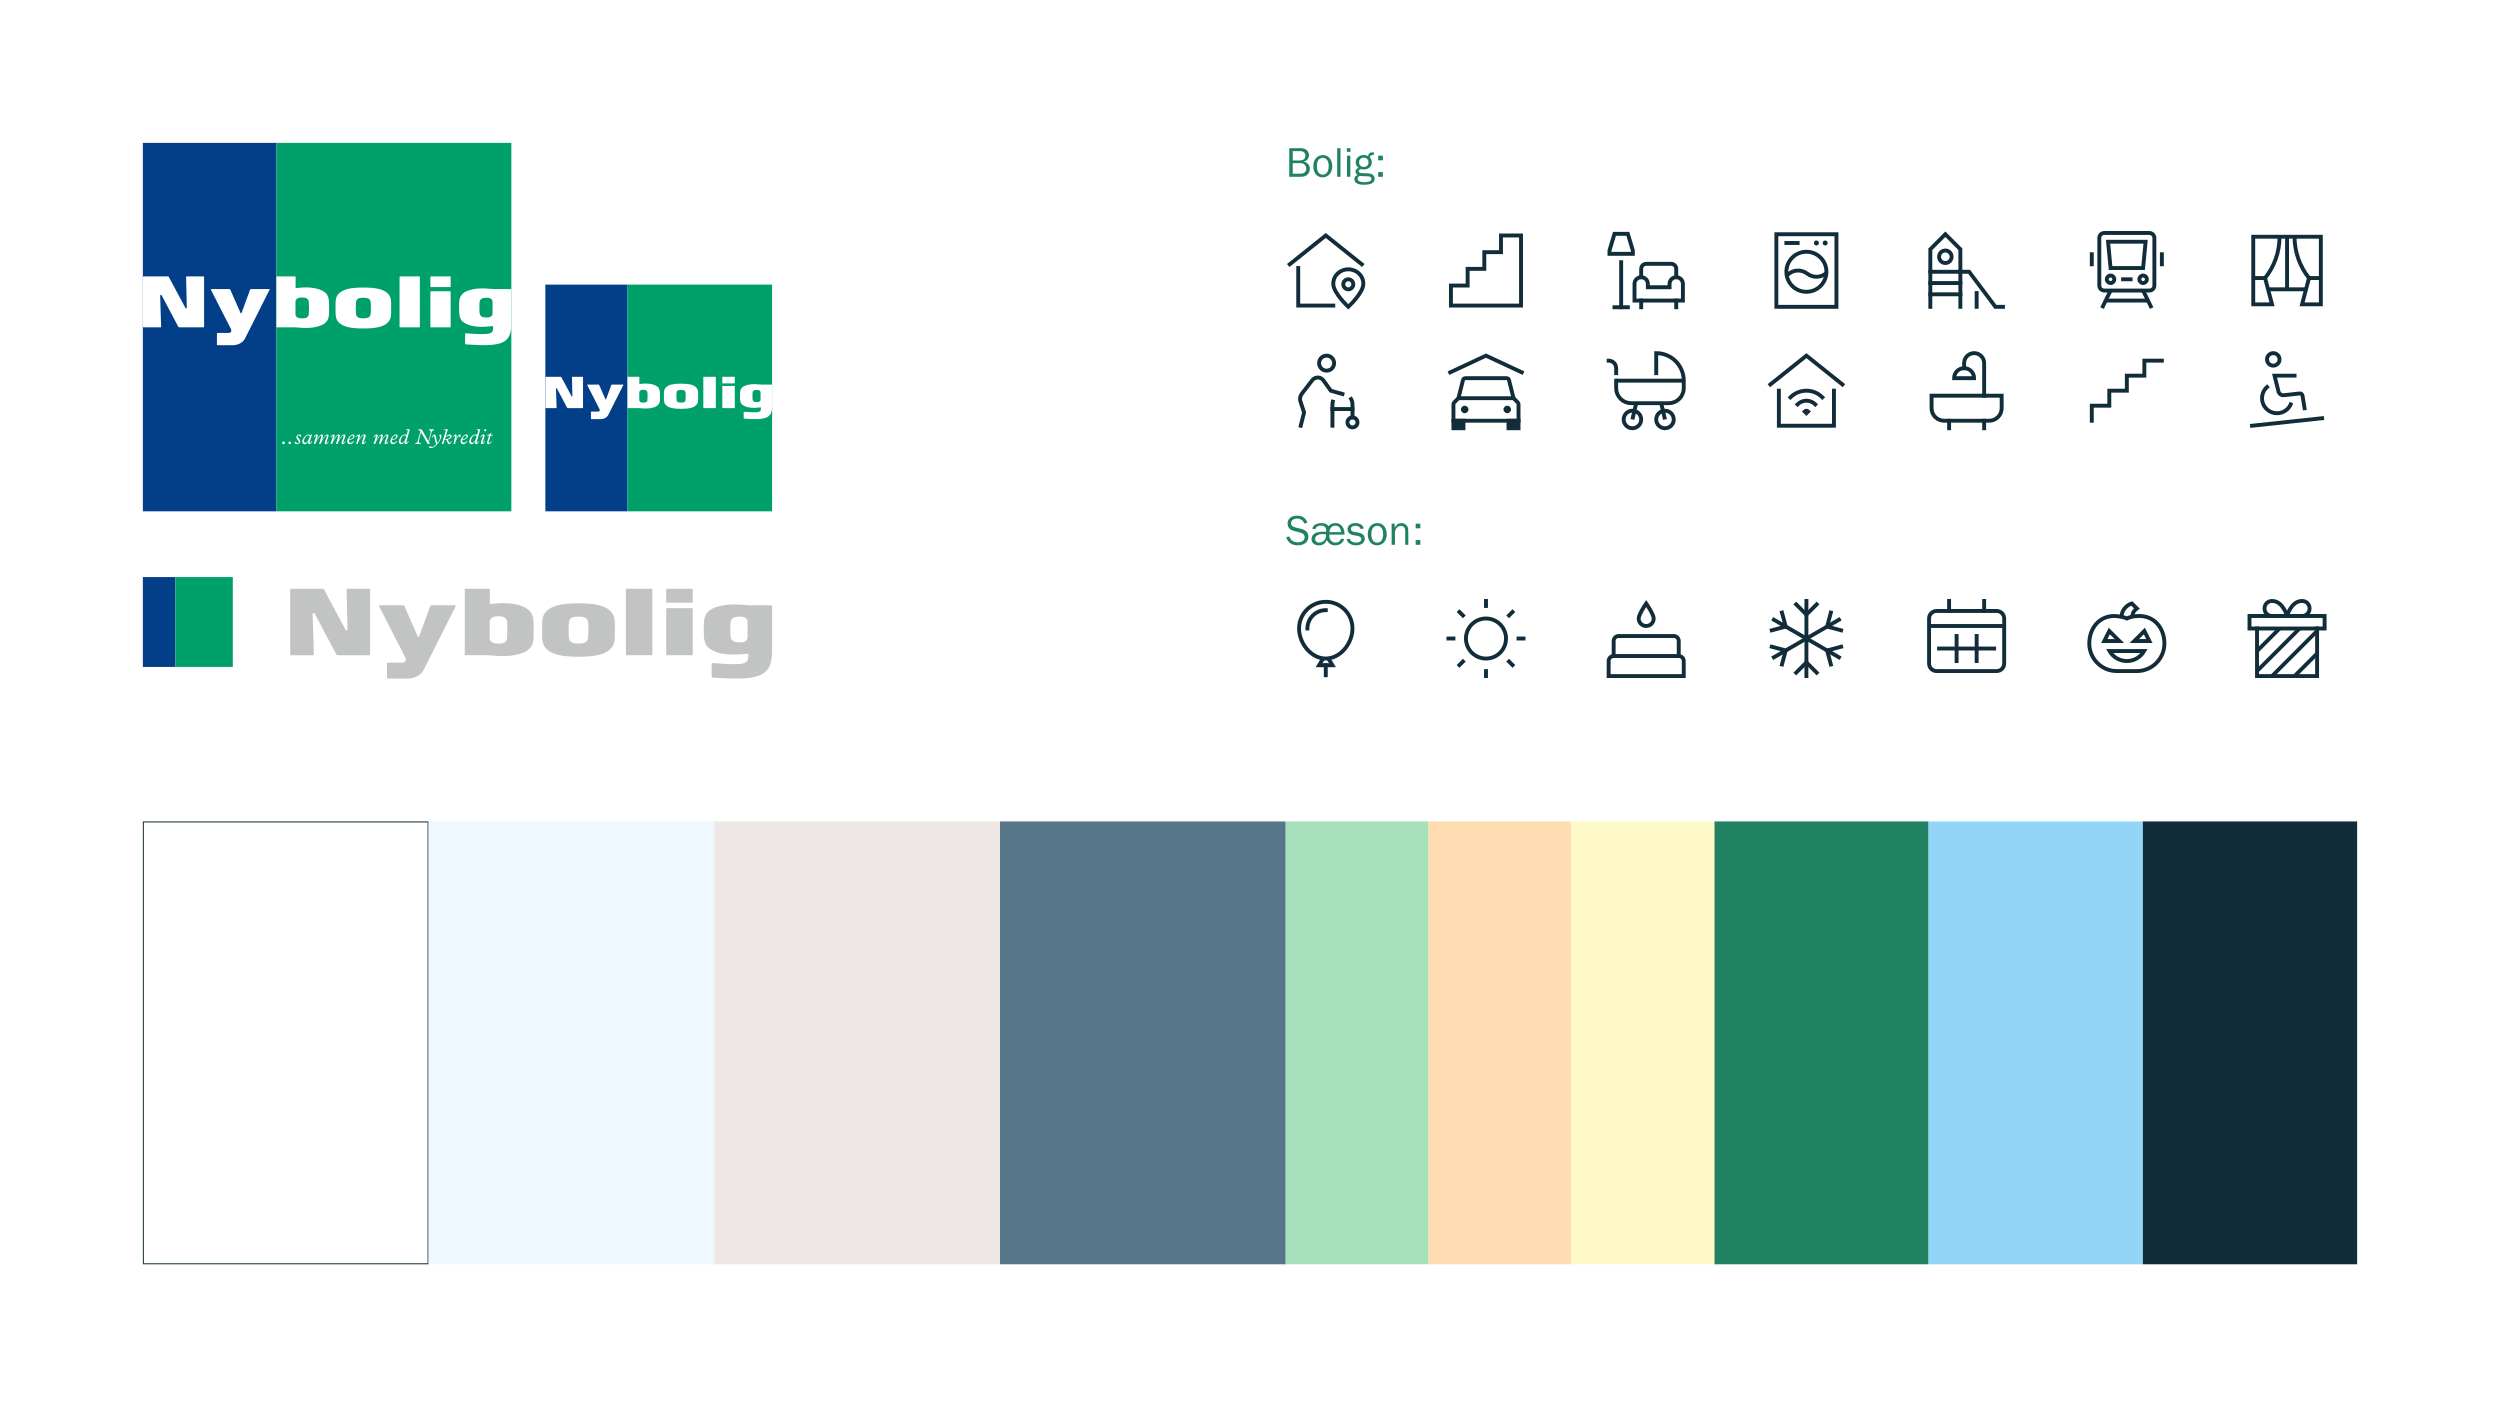 <svg width="1400" height="788" viewBox="0 0 1400 788" fill="none" xmlns="http://www.w3.org/2000/svg">
<rect width="1400" height="788" fill="white"/>
<rect x="80.281" y="460.281" width="159.437" height="247.437" fill="white" stroke="#122D3A" stroke-width="0.563"/>
<rect x="240" y="460" width="160" height="248" fill="#EEF8FE"/>
<rect x="400" y="460" width="160" height="248" fill="#EDE8E6"/>
<rect x="560" y="460" width="160" height="248" fill="#587689"/>
<rect x="960" y="460" width="120" height="248" fill="#218261"/>
<rect x="720" y="460" width="80" height="248" fill="#A6E1BB"/>
<rect x="800" y="460" width="80" height="248" fill="#FFDCB2"/>
<rect x="880" y="460" width="80" height="248" fill="#FFF9C7"/>
<rect x="1080" y="460" width="120" height="248" fill="#93D5F6"/>
<rect x="1200" y="460" width="120" height="248" fill="#122D3A"/>
<g clip-path="url(#clip0_744_6320)">
<path d="M319.461 346.473C320.326 345.604 321.607 345.308 323.963 345.308C326.319 345.308 327.605 345.604 328.47 346.473C329.335 347.343 329.482 348.542 329.482 352.832C329.482 357.122 329.335 358.321 328.47 359.191C327.605 360.06 326.319 360.361 323.963 360.361C321.607 360.361 320.326 360.06 319.461 359.191C318.596 358.321 318.443 357.122 318.443 352.832C318.443 348.542 318.596 347.343 319.461 346.473ZM323.957 367.788C333.591 367.788 338.576 366.419 341.586 363.691C344.597 360.964 344.324 357.713 344.324 352.815C344.324 347.916 344.602 344.666 341.586 341.938C338.57 339.211 333.591 337.841 323.957 337.841C314.323 337.841 309.338 339.211 306.322 341.938C303.306 344.666 303.584 347.922 303.584 352.815C303.584 357.707 303.311 360.964 306.322 363.691C309.332 366.419 314.323 367.788 323.957 367.788Z" fill="#C2C4C4"/>
<path d="M365.35 366.476C365.35 366.697 365.168 366.93 364.946 366.93H350.947C350.887 366.931 350.828 366.92 350.772 366.897C350.717 366.875 350.666 366.841 350.624 366.799C350.581 366.757 350.548 366.706 350.525 366.651C350.503 366.595 350.491 366.536 350.492 366.476V330.102C350.492 330.049 350.503 329.997 350.523 329.948C350.543 329.9 350.573 329.856 350.611 329.819C350.648 329.782 350.693 329.752 350.742 329.733C350.791 329.713 350.843 329.703 350.896 329.704H364.946C364.999 329.703 365.052 329.713 365.101 329.733C365.15 329.752 365.194 329.782 365.232 329.819C365.269 329.856 365.299 329.9 365.32 329.948C365.34 329.997 365.35 330.049 365.35 330.102V366.476Z" fill="#C2C4C4"/>
<path d="M387.937 366.476C387.937 366.697 387.755 366.93 387.533 366.93H373.534C373.474 366.931 373.414 366.92 373.359 366.897C373.303 366.875 373.253 366.841 373.21 366.799C373.168 366.756 373.134 366.706 373.112 366.651C373.089 366.595 373.078 366.536 373.079 366.476V340.961C373.079 340.854 373.121 340.751 373.197 340.676C373.273 340.6 373.376 340.558 373.483 340.558H387.533C387.64 340.558 387.743 340.6 387.819 340.676C387.894 340.751 387.937 340.854 387.937 340.961V366.476Z" fill="#C2C4C4"/>
<path d="M387.937 337.103C387.937 337.21 387.894 337.312 387.818 337.388C387.743 337.464 387.64 337.506 387.533 337.506H373.483C373.375 337.506 373.273 337.464 373.197 337.388C373.121 337.312 373.079 337.21 373.079 337.103V330.113C373.079 330.006 373.121 329.902 373.197 329.826C373.272 329.749 373.375 329.706 373.483 329.704H387.533C387.64 329.706 387.743 329.749 387.819 329.826C387.894 329.902 387.937 330.006 387.937 330.113V337.103Z" fill="#C2C4C4"/>
<path d="M418.638 348.621C418.638 348.451 418.717 347.138 417.858 346.36C416.999 345.581 416.066 345.308 414.119 345.308C412.173 345.308 410.864 345.604 409.999 346.473C409.134 347.343 408.987 348.235 408.987 352.525C408.987 356.816 409.134 357.708 409.999 358.577C410.864 359.447 412.173 359.742 414.119 359.742C416.066 359.742 416.993 359.475 417.858 358.691C418.723 357.907 418.638 356.6 418.638 356.429V348.621ZM432.381 364.504C432.329 379.137 425.216 381.302 398.977 379.426C398.647 379.404 398.533 379.012 398.533 379.012V371.67C398.533 371.67 398.647 371.295 398.977 371.312C416.288 372.551 419.042 372.261 419.042 367.482V366.01C412.429 366.754 402.841 367.527 396.934 362.924C394.498 361.009 394.14 357.282 394.14 355.111V349.587C394.14 346.956 394.771 345.132 395.283 344.149C397.452 340.842 400.348 340.069 403.842 339.217C410.369 337.7 417.301 338.95 419.594 338.955H431.988C431.988 338.955 432.381 339.069 432.381 339.399V364.504Z" fill="#C2C4C4"/>
<path d="M274.232 357.316C274.232 359.447 276.315 360.384 278.341 360.384H279.86C281.886 360.384 283.963 359.447 283.963 357.316C283.963 357.316 284.128 353.116 284.128 352.684C284.128 352.252 283.963 348.32 283.963 348.32C283.963 346.189 281.886 345.127 279.86 345.127H278.341C276.338 345.127 274.232 346.189 274.232 348.32V357.316ZM260.262 366.93V329.704H273.914C273.966 329.703 274.019 329.713 274.068 329.733C274.117 329.752 274.161 329.782 274.199 329.819C274.236 329.856 274.266 329.9 274.287 329.948C274.307 329.997 274.318 330.049 274.318 330.102V338.251C280.577 337.546 290.086 336.921 296.044 341.569C298.48 343.484 298.839 347.212 298.839 349.383V356.298C298.839 358.929 298.213 360.754 297.695 361.737C295.527 365.05 292.63 365.822 289.136 366.675C282.609 368.186 275.678 366.936 273.384 366.93H260.262Z" fill="#C2C4C4"/>
<path d="M162.502 366.572V330.159C162.502 329.738 162.912 329.704 162.889 329.704H180.974C181.367 329.698 181.424 330.113 181.435 330.108L193.636 352.878C193.705 352.978 193.806 353.053 193.922 353.091C194.038 353.129 194.163 353.128 194.279 353.088C194.507 352.997 194.609 352.622 194.609 352.622L194.102 330.181C194.097 329.897 194.154 329.755 194.427 329.704H206.741C207.231 329.704 207.271 330.102 207.259 330.085V366.447C207.259 366.447 207.202 366.936 206.707 366.93L189.339 366.948C188.947 366.948 188.617 366.936 188.247 366.322L176.154 343.479C175.716 342.893 175.079 343.325 175.079 343.979L175.779 366.436C175.824 366.766 175.557 366.953 175.295 366.936L162.924 366.948C162.696 366.953 162.491 366.771 162.502 366.572Z" fill="#C2C4C4"/>
<path d="M234.711 356.424L240.982 339.353C241.13 339.132 241.443 338.978 241.693 338.95H254.975C254.975 338.933 255.419 338.961 255.259 339.37L237.192 375.244C235.28 378.762 231.399 379.938 228.61 380.001H217.144C217.144 380.001 216.683 380.012 216.688 379.563V371.545C216.74 371.238 216.927 371.068 217.223 371.068L224.957 371.056C227.182 371.056 227.677 369.619 226.818 367.959L212.352 339.609C212.102 339.098 212.295 338.967 212.716 338.967H226.021C226.288 339.029 226.397 339.291 226.476 339.439L233.976 356.452C234.346 357.236 234.711 356.429 234.711 356.429" fill="#C2C4C4"/>
<path d="M98.239 323.175H80V373.473H98.239V323.175Z" fill="#023F88"/>
<path d="M130.368 323.175H98.238V373.473H130.368V323.175Z" fill="#00A06A"/>
</g>
<g clip-path="url(#clip1_744_6320)">
<path d="M351.422 159.365H305.397V286.349H351.422V159.365Z" fill="#023F88"/>
<path d="M432.381 159.365H351.422V286.349H432.381V159.365Z" fill="#00A06A"/>
<path d="M379.263 218.915C379.676 218.502 380.279 218.362 381.384 218.362C382.489 218.362 383.098 218.502 383.505 218.915C383.911 219.327 383.981 219.886 383.981 221.905C383.981 223.924 383.911 224.489 383.505 224.902C383.098 225.315 382.495 225.454 381.384 225.454C380.273 225.454 379.676 225.308 379.263 224.902C378.851 224.496 378.787 223.93 378.787 221.905C378.787 219.88 378.857 219.321 379.263 218.915ZM381.384 228.953C385.911 228.953 388.26 228.305 389.676 227.023C391.092 225.74 390.959 224.203 390.959 221.899C390.959 219.594 391.092 218.064 389.676 216.775C388.26 215.486 385.911 214.845 381.384 214.845C376.857 214.845 374.502 215.492 373.086 216.775C371.67 218.057 371.803 219.594 371.803 221.899C371.803 224.203 371.67 225.734 373.086 227.023C374.502 228.311 376.851 228.953 381.384 228.953Z" fill="white"/>
<path d="M400.851 228.33C400.851 228.384 400.832 228.435 400.797 228.475C400.762 228.515 400.713 228.54 400.66 228.546H394.076C394.019 228.546 393.964 228.524 393.924 228.483C393.883 228.443 393.86 228.388 393.86 228.33V211.2C393.862 211.15 393.883 211.103 393.918 211.067C393.953 211.032 394.001 211.011 394.051 211.01H400.66C400.71 211.011 400.758 211.032 400.793 211.067C400.829 211.103 400.849 211.15 400.851 211.2V228.33Z" fill="white"/>
<path d="M411.473 228.33C411.475 228.384 411.457 228.436 411.421 228.476C411.386 228.516 411.336 228.541 411.283 228.546H404.699C404.642 228.546 404.587 228.523 404.546 228.483C404.506 228.442 404.483 228.387 404.483 228.33V216.318C404.483 216.267 404.503 216.219 404.539 216.183C404.574 216.147 404.623 216.127 404.673 216.127H411.283C411.308 216.126 411.333 216.13 411.357 216.14C411.38 216.149 411.402 216.163 411.42 216.181C411.437 216.199 411.451 216.22 411.461 216.244C411.47 216.267 411.474 216.292 411.473 216.318V228.33Z" fill="white"/>
<path d="M411.473 214.495C411.474 214.521 411.47 214.546 411.461 214.569C411.451 214.593 411.437 214.614 411.42 214.632C411.402 214.65 411.38 214.664 411.357 214.673C411.333 214.683 411.308 214.687 411.283 214.686H404.673C404.623 214.686 404.574 214.666 404.539 214.63C404.503 214.594 404.483 214.546 404.483 214.495V211.207C404.483 211.155 404.503 211.106 404.538 211.07C404.574 211.033 404.622 211.011 404.673 211.01H411.283C411.308 211.01 411.334 211.015 411.357 211.025C411.381 211.035 411.402 211.049 411.42 211.068C411.438 211.086 411.452 211.108 411.461 211.132C411.47 211.156 411.474 211.181 411.473 211.207V214.495Z" fill="white"/>
<path d="M425.917 219.924C425.917 219.842 425.955 219.226 425.549 218.858C425.143 218.489 424.705 218.362 423.79 218.362C422.876 218.362 422.26 218.502 421.854 218.915C421.448 219.327 421.371 219.74 421.371 221.759C421.371 223.778 421.448 224.204 421.854 224.61C422.26 225.016 422.876 225.162 423.79 225.162C424.705 225.162 425.136 225.035 425.549 224.667C425.962 224.299 425.917 223.683 425.917 223.6V219.924ZM432.375 227.404C432.355 234.299 429.009 235.315 416.667 234.432C416.508 234.419 416.457 234.235 416.457 234.235V230.781C416.457 230.781 416.508 230.604 416.667 230.61C424.806 231.194 426.101 231.054 426.101 228.807V228.115C422.99 228.464 418.482 228.826 415.708 226.661C414.559 225.759 414.394 224 414.394 222.978V220.381C414.394 219.137 414.686 218.28 414.927 217.816C415.949 216.261 417.308 215.892 418.952 215.492C422.025 214.781 425.282 215.366 426.362 215.372H432.197C432.197 215.372 432.375 215.423 432.375 215.581V227.404Z" fill="white"/>
<path d="M357.994 224.019C357.994 225.022 358.972 225.461 359.93 225.461H360.641C361.594 225.461 362.572 225.022 362.572 224.019C362.572 224.019 362.648 222.038 362.648 221.835C362.648 221.632 362.572 219.784 362.572 219.784C362.572 218.775 361.594 218.28 360.641 218.28H359.93C358.984 218.28 357.994 218.775 357.994 219.784V224.019ZM351.422 228.546V211.01H357.848C357.897 211.011 357.944 211.032 357.978 211.068C358.013 211.103 358.032 211.151 358.032 211.2V215.035C360.978 214.705 365.448 214.413 368.254 216.603C369.397 217.505 369.568 219.257 369.568 220.28V223.537C369.568 224.781 369.27 225.638 369.029 226.102C368.006 227.657 366.648 228.026 365.003 228.426C361.937 229.137 358.673 228.546 357.594 228.546H351.422Z" fill="white"/>
<path d="M305.441 228.381V211.226C305.441 211.173 305.459 211.123 305.493 211.083C305.527 211.044 305.574 211.017 305.626 211.01H314.133C314.318 211.01 314.343 211.207 314.349 211.2L320.089 221.93C320.121 221.977 320.168 222.012 320.222 222.03C320.276 222.047 320.334 222.045 320.387 222.026C320.495 221.981 320.546 221.81 320.546 221.81L320.305 211.238C320.305 211.105 320.33 211.035 320.457 211.01H326.248C326.483 211.01 326.502 211.2 326.495 211.194V228.318C326.489 228.382 326.459 228.441 326.41 228.483C326.362 228.526 326.299 228.548 326.235 228.546H318.064C317.88 228.546 317.727 228.546 317.549 228.254L311.86 217.499C311.657 217.226 311.359 217.429 311.359 217.74L311.689 228.318C311.693 228.349 311.69 228.381 311.68 228.411C311.67 228.44 311.653 228.468 311.631 228.49C311.609 228.513 311.583 228.53 311.553 228.541C311.523 228.552 311.492 228.556 311.46 228.553H305.645C305.595 228.556 305.546 228.54 305.508 228.508C305.47 228.476 305.446 228.431 305.441 228.381Z" fill="white"/>
<path d="M339.41 223.6L342.356 215.556C342.396 215.503 342.447 215.46 342.505 215.428C342.562 215.396 342.626 215.377 342.692 215.371H348.933C348.959 215.369 348.984 215.373 349.007 215.383C349.03 215.394 349.05 215.41 349.064 215.431C349.079 215.452 349.087 215.476 349.089 215.502C349.09 215.527 349.085 215.552 349.073 215.575L340.571 232.464C339.67 234.121 337.848 234.673 336.533 234.705H331.143C331.143 234.705 330.927 234.705 330.927 234.495V230.718C330.932 230.655 330.961 230.596 331.009 230.555C331.056 230.513 331.118 230.492 331.181 230.495H334.819C335.867 230.495 336.095 229.822 335.695 229.035L328.889 215.676C328.775 215.435 328.864 215.378 329.06 215.378H335.321C335.441 215.41 335.492 215.53 335.537 215.6L339.06 223.613C339.238 223.981 339.41 223.606 339.41 223.606" fill="white"/>
</g>
<g clip-path="url(#clip2_744_6320)">
<path d="M154.791 80H80V286.349H154.791V80Z" fill="#023F88"/>
<path d="M286.349 80H154.792V286.349H286.349V80Z" fill="#00A06A"/>
<path d="M200.033 167.627C200.704 166.966 201.684 166.739 203.479 166.739C205.275 166.739 206.265 166.966 206.925 167.627C207.586 168.287 207.699 169.216 207.699 172.496C207.699 175.777 207.586 176.696 206.925 177.366C206.265 178.037 205.285 178.254 203.479 178.254C201.674 178.254 200.704 178.027 200.033 177.366C199.363 176.706 199.259 175.777 199.259 172.496C199.259 169.216 199.373 168.297 200.033 167.627ZM203.479 183.949C210.836 183.949 214.653 182.896 216.954 180.812C219.255 178.728 219.038 176.231 219.038 172.486C219.038 168.741 219.255 166.244 216.954 164.16C214.653 162.076 210.836 161.023 203.479 161.023C196.123 161.023 192.295 162.076 189.994 164.16C187.694 166.244 187.91 168.741 187.91 172.486C187.91 176.231 187.694 178.718 189.994 180.812C192.295 182.907 196.113 183.949 203.479 183.949Z" fill="white"/>
<path d="M235.113 182.938C235.114 183.024 235.082 183.107 235.025 183.172C234.968 183.237 234.889 183.278 234.803 183.288H224.104C224.011 183.288 223.922 183.251 223.856 183.186C223.79 183.12 223.753 183.031 223.753 182.938V155.101C223.753 155.019 223.786 154.94 223.844 154.882C223.902 154.824 223.981 154.792 224.063 154.792H234.803C234.886 154.792 234.964 154.824 235.022 154.882C235.08 154.94 235.113 155.019 235.113 155.101V182.938Z" fill="white"/>
<path d="M252.374 182.938C252.377 183.025 252.347 183.109 252.289 183.175C252.232 183.24 252.151 183.281 252.065 183.288H241.365C241.272 183.288 241.183 183.251 241.117 183.186C241.052 183.12 241.015 183.031 241.015 182.938V163.417C241.015 163.334 241.047 163.254 241.105 163.194C241.162 163.135 241.241 163.1 241.324 163.097H252.065C252.106 163.097 252.147 163.105 252.186 163.122C252.224 163.138 252.258 163.162 252.287 163.191C252.316 163.221 252.339 163.257 252.354 163.295C252.369 163.334 252.376 163.375 252.374 163.417V182.938Z" fill="white"/>
<path d="M252.374 160.456C252.376 160.497 252.369 160.538 252.354 160.576C252.339 160.614 252.316 160.649 252.287 160.678C252.258 160.707 252.223 160.73 252.185 160.745C252.147 160.76 252.106 160.767 252.065 160.765H241.324C241.242 160.765 241.163 160.733 241.105 160.675C241.047 160.617 241.015 160.538 241.015 160.456V155.111C241.015 155.028 241.047 154.948 241.105 154.889C241.162 154.829 241.241 154.794 241.324 154.792H252.065C252.106 154.791 252.147 154.8 252.186 154.816C252.224 154.832 252.258 154.856 252.287 154.886C252.316 154.916 252.339 154.951 252.354 154.99C252.369 155.028 252.376 155.07 252.374 155.111V160.456Z" fill="white"/>
<path d="M275.846 169.277C275.846 169.143 275.908 168.142 275.247 167.544C274.587 166.945 273.875 166.739 272.389 166.739C270.904 166.739 269.903 166.966 269.243 167.626C268.582 168.287 268.459 168.978 268.459 172.259C268.459 175.54 268.582 176.231 269.243 176.891C269.903 177.552 270.904 177.789 272.389 177.789C273.875 177.789 274.577 177.583 275.247 176.984C275.918 176.386 275.846 175.385 275.846 175.251V169.277ZM286.339 181.431C286.308 192.626 280.87 194.287 260.813 192.853C260.555 192.832 260.473 192.533 260.473 192.533V186.92C260.473 186.92 260.555 186.631 260.813 186.641C274.04 187.591 276.145 187.364 276.145 183.711V182.587C271.089 183.154 263.764 183.742 259.255 180.224C257.388 178.759 257.12 175.901 257.12 174.24V170.01C257.12 167.998 257.594 166.605 257.986 165.852C259.647 163.314 261.855 162.726 264.528 162.076C269.521 160.92 274.814 161.869 276.568 161.869H286.05C286.05 161.869 286.339 161.952 286.339 162.199V181.431Z" fill="white"/>
<path d="M165.47 175.932C165.47 177.562 167.059 178.274 168.617 178.274H169.772C171.32 178.274 172.909 177.562 172.909 175.932C172.909 175.932 173.033 172.713 173.033 172.383C173.033 172.053 172.909 169.05 172.909 169.05C172.909 167.41 171.32 166.605 169.772 166.605H168.617C167.08 166.605 165.47 167.41 165.47 169.05V175.932ZM154.792 183.288V154.792H165.233C165.273 154.791 165.313 154.8 165.35 154.815C165.387 154.831 165.42 154.854 165.448 154.883C165.476 154.912 165.498 154.946 165.512 154.983C165.527 155.021 165.533 155.061 165.532 155.101V161.333C170.319 160.796 177.583 160.322 182.143 163.881C184 165.346 184.279 168.194 184.279 169.855V175.148C184.279 177.16 183.794 178.563 183.402 179.316C181.741 181.844 179.533 182.442 176.861 183.092C171.877 184.248 166.574 183.288 164.82 183.288H154.792Z" fill="white"/>
<path d="M80.072 183.02V155.142C80.071 155.058 80.101 154.975 80.156 154.911C80.211 154.846 80.288 154.804 80.371 154.792H94.197C94.496 154.792 94.537 155.111 94.548 155.101L103.875 172.538C103.927 172.614 104.003 172.671 104.09 172.699C104.178 172.727 104.273 172.724 104.36 172.692C104.535 172.62 104.618 172.331 104.618 172.331L104.225 155.163C104.225 154.946 104.267 154.833 104.473 154.792H113.883C114.264 154.792 114.295 155.101 114.285 155.091V182.917C114.272 183.02 114.222 183.115 114.144 183.183C114.066 183.252 113.966 183.289 113.862 183.288H100.583C100.284 183.288 100.037 183.278 99.748 182.814L90.503 165.336C90.173 164.892 89.688 165.222 89.688 165.718L90.225 182.907C90.233 182.958 90.23 183.01 90.214 183.06C90.199 183.109 90.172 183.154 90.136 183.192C90.1 183.229 90.055 183.257 90.006 183.274C89.957 183.291 89.905 183.296 89.853 183.288H80.402C80.323 183.292 80.244 183.265 80.183 183.213C80.122 183.162 80.082 183.089 80.072 183.01" fill="white"/>
<path d="M135.271 175.251L140.058 162.179C140.192 162.007 140.389 161.896 140.605 161.869H150.747C150.747 161.859 151.087 161.879 150.974 162.189L137.159 189.654C135.694 192.347 132.732 193.245 130.597 193.296H121.837C121.837 193.296 121.486 193.296 121.486 192.956V186.817C121.494 186.715 121.542 186.62 121.619 186.552C121.696 186.485 121.797 186.45 121.899 186.456H127.811C129.513 186.456 129.885 185.352 129.235 184.083L118.174 162.375C117.989 161.983 118.133 161.89 118.453 161.89H128.626C128.822 161.941 128.905 162.137 128.977 162.251L134.703 175.272C134.992 175.87 135.271 175.261 135.271 175.261" fill="white"/>
<path d="M158.794 247.225C158.997 247.225 159.191 247.306 159.334 247.449C159.477 247.592 159.558 247.786 159.558 247.989C159.558 248.191 159.477 248.385 159.334 248.528C159.191 248.672 158.997 248.752 158.794 248.752C158.592 248.752 158.398 248.672 158.254 248.528C158.111 248.385 158.031 248.191 158.031 247.989C158.031 247.786 158.111 247.592 158.254 247.449C158.398 247.306 158.592 247.225 158.794 247.225Z" fill="white"/>
<path d="M162.22 247.225C162.371 247.225 162.518 247.27 162.644 247.354C162.769 247.438 162.867 247.557 162.925 247.696C162.983 247.836 162.998 247.989 162.968 248.138C162.939 248.286 162.866 248.422 162.759 248.528C162.653 248.635 162.517 248.708 162.368 248.737C162.22 248.767 162.067 248.752 161.927 248.694C161.788 248.636 161.669 248.538 161.585 248.413C161.501 248.287 161.456 248.14 161.456 247.989C161.456 247.888 161.476 247.789 161.514 247.696C161.553 247.604 161.609 247.52 161.68 247.449C161.751 247.378 161.835 247.322 161.927 247.283C162.02 247.245 162.119 247.225 162.22 247.225Z" fill="white"/>
<path d="M168.111 247.194C168.111 248.092 167.348 248.742 166.316 248.742C165.584 248.742 165.026 248.371 165.026 247.875C165.026 247.586 165.212 247.36 165.47 247.36C166.089 247.36 165.914 248.298 166.626 248.298C167.018 248.298 167.399 247.989 167.399 247.659C167.399 246.854 165.965 245.874 165.965 244.811C165.965 243.748 166.687 243.294 167.585 243.294C168.266 243.294 168.71 243.594 168.71 244.058C168.71 244.357 168.545 244.553 168.276 244.553C167.74 244.553 167.884 243.738 167.183 243.738C167.107 243.737 167.033 243.751 166.963 243.779C166.893 243.808 166.83 243.851 166.778 243.905C166.726 243.959 166.685 244.024 166.659 244.095C166.633 244.165 166.621 244.241 166.626 244.316C166.626 244.976 168.111 246.018 168.111 247.194Z" fill="white"/>
<path d="M174.724 243.367L173.486 247.37C173.393 247.669 173.424 247.989 173.662 247.989C173.899 247.989 174.085 247.772 174.539 247.05H174.9C174.436 248.051 173.765 248.742 173.197 248.742C172.785 248.742 172.547 248.433 172.547 247.917C172.545 247.63 172.587 247.345 172.671 247.071L172.64 247.05C172.032 248.298 171.351 248.742 170.618 248.742C169.886 248.742 169.287 248.175 169.287 247.298C169.287 246.421 169.844 245.306 170.917 244.244C171.578 243.583 172.228 243.294 172.733 243.294C173.239 243.294 173.559 243.439 173.961 243.841L174.198 243.367H174.724ZM171.103 247.927C172.166 247.927 173.342 245.42 173.342 244.563C173.342 244.079 173.094 243.738 172.62 243.738C171.516 243.738 170.195 245.729 170.205 246.957C170.205 247.525 170.536 247.927 171.103 247.927Z" fill="white"/>
<path d="M176.953 244.491C177.015 244.316 177.056 243.996 176.86 243.996C176.664 243.996 176.138 244.584 175.973 244.832H175.622C175.921 244.213 176.643 243.294 177.324 243.294C178.005 243.294 178.057 243.852 177.84 244.491L177.159 246.493L177.18 246.524C177.717 245.616 178.191 244.77 178.903 244.058C179.305 243.656 179.718 243.294 180.296 243.294C180.874 243.294 181.049 243.8 180.832 244.502L180.234 246.452L180.255 246.472C180.832 245.451 182.07 243.294 183.309 243.294C183.959 243.294 184.124 243.883 183.886 244.574L182.968 247.174C182.793 247.669 182.7 248.051 182.968 248.051C183.236 248.051 183.68 247.442 183.814 247.225H184.165C183.845 247.803 183.174 248.742 182.514 248.742C182.112 248.742 181.854 248.474 181.854 248.071C181.854 247.669 181.998 247.277 182.122 246.957L183.03 244.491C183.133 244.213 183.102 243.913 182.813 243.913C181.813 243.913 179.914 247.525 179.574 248.618H178.686L179.924 244.574C180.028 244.213 180.151 243.913 179.801 243.913C178.975 243.913 176.932 247.205 176.571 248.618H175.684L176.953 244.491Z" fill="white"/>
<path d="M186.383 244.491C186.445 244.316 186.476 243.996 186.29 243.996C186.105 243.996 185.568 244.584 185.403 244.832H185.052C185.351 244.213 186.074 243.294 186.755 243.294C187.436 243.294 187.487 243.852 187.27 244.491L186.59 246.493L186.61 246.524C187.136 245.616 187.621 244.77 188.333 244.058C188.736 243.656 189.148 243.294 189.726 243.294C190.304 243.294 190.479 243.8 190.263 244.502L189.664 246.452L189.685 246.472C190.263 245.451 191.501 243.294 192.739 243.294C193.389 243.294 193.554 243.883 193.317 244.574L192.398 247.174C192.223 247.669 192.12 248.051 192.398 248.051C192.677 248.051 193.11 247.442 193.244 247.225H193.585C193.275 247.803 192.605 248.742 191.944 248.742C191.532 248.742 191.284 248.474 191.284 248.071C191.284 247.669 191.428 247.277 191.552 246.957L192.46 244.491C192.553 244.213 192.532 243.913 192.244 243.913C191.232 243.913 189.334 247.525 189.004 248.618H188.117L189.355 244.574C189.458 244.213 189.582 243.913 189.231 243.913C188.405 243.913 186.363 247.205 186.001 248.618H185.114L186.383 244.491Z" fill="white"/>
<path d="M198.382 246.957C197.805 248.071 196.897 248.742 195.958 248.742C195.019 248.742 194.472 248.164 194.472 247.215C194.472 245.44 196.35 243.294 197.64 243.294C198.207 243.294 198.579 243.656 198.579 244.213C198.579 245.017 197.825 246.039 195.39 246.493C195.256 247.494 195.659 247.927 196.309 247.927C196.959 247.927 197.588 247.525 197.918 246.957H198.382ZM197.237 243.872C196.536 243.872 195.906 244.646 195.463 246.08C197.113 245.822 197.815 245.079 197.815 244.471C197.818 244.393 197.805 244.316 197.777 244.243C197.749 244.171 197.707 244.105 197.653 244.049C197.599 243.993 197.535 243.948 197.463 243.918C197.392 243.888 197.315 243.872 197.237 243.872Z" fill="white"/>
<path d="M203.623 247.597C203.52 247.906 203.613 248.051 203.758 248.051C203.902 248.051 204.284 247.731 204.686 247.153H205.047C204.459 248.185 203.923 248.742 203.242 248.742C202.829 248.742 202.581 248.525 202.581 248.164C202.606 247.878 202.672 247.596 202.777 247.329L203.799 244.347C203.902 244.037 203.768 243.8 203.541 243.8C202.829 243.8 200.621 246.833 200.301 248.618H199.404L200.621 244.605C200.735 244.223 200.673 244.058 200.446 244.058C200.219 244.058 199.919 244.409 199.62 244.811H199.197C199.858 243.8 200.466 243.294 201.044 243.294C201.622 243.294 201.797 243.779 201.416 244.883L200.941 246.256L200.962 246.276C202.086 244.367 202.973 243.294 203.985 243.294C204.996 243.294 204.913 244.048 204.604 244.863L203.623 247.597Z" fill="white"/>
<path d="M210.485 244.491C210.536 244.316 210.578 243.996 210.382 243.996C210.186 243.996 209.659 244.584 209.494 244.832H209.144C209.443 244.213 210.165 243.294 210.856 243.294C211.548 243.294 211.589 243.852 211.372 244.491L210.681 246.493L210.712 246.524C211.238 245.616 211.713 244.77 212.425 244.058C212.837 243.656 213.24 243.294 213.817 243.294C214.395 243.294 214.571 243.8 214.354 244.502L213.755 246.452L213.786 246.472C214.354 245.451 215.592 243.294 216.83 243.294C217.48 243.294 217.645 243.883 217.408 244.574L216.5 247.174C216.314 247.669 216.221 248.051 216.5 248.051C216.778 248.051 217.201 247.442 217.336 247.225H217.686C217.377 247.803 216.696 248.742 216.036 248.742C215.633 248.742 215.375 248.474 215.375 248.071C215.375 247.669 215.52 247.277 215.644 246.957L216.551 244.491C216.655 244.213 216.624 243.913 216.345 243.913C215.334 243.913 213.436 247.525 213.095 248.618H212.208L213.446 244.574C213.559 244.213 213.673 243.913 213.322 243.913C212.497 243.913 210.454 247.205 210.093 248.618H209.205L210.485 244.491Z" fill="white"/>
<path d="M222.474 246.957C221.906 248.071 220.988 248.742 220.049 248.742C219.11 248.742 218.563 248.164 218.563 247.215C218.563 245.44 220.452 243.294 221.731 243.294C222.298 243.294 222.67 243.656 222.67 244.213C222.67 245.017 221.927 246.039 219.492 246.493C219.358 247.494 219.75 247.927 220.4 247.927C221.05 247.927 221.69 247.525 222.01 246.957H222.474ZM221.339 243.872C220.627 243.872 220.008 244.646 219.564 246.08C221.205 245.822 221.917 245.079 221.917 244.471C221.919 244.393 221.907 244.316 221.879 244.243C221.851 244.171 221.809 244.105 221.755 244.049C221.701 243.993 221.636 243.948 221.565 243.918C221.493 243.888 221.417 243.872 221.339 243.872Z" fill="white"/>
<path d="M228.902 247.132C228.52 248.082 227.828 248.742 227.292 248.742C226.755 248.742 226.332 248.288 226.735 247.153L226.714 247.132C226.229 248.113 225.445 248.742 224.568 248.742C223.856 248.742 223.33 248.144 223.33 247.318C223.33 245.801 224.96 243.294 226.766 243.294C227.107 243.291 227.444 243.372 227.746 243.532L228.334 241.355C228.448 240.952 228.406 240.839 227.385 240.839L227.519 240.436C228.159 240.436 228.943 240.436 229.397 240.302H229.531L227.509 247.628C227.447 247.855 227.519 248.03 227.674 248.03C227.829 248.03 228.159 247.762 228.52 247.132H228.902ZM225.239 247.958C226.25 247.958 227.354 245.616 227.354 244.697C227.354 244.047 227.003 243.748 226.539 243.748C225.27 243.748 224.29 245.863 224.29 246.926C224.29 247.617 224.568 247.958 225.239 247.958Z" fill="white"/>
<path d="M236.041 240.437C236.443 240.942 236.856 241.675 237.217 242.294L239.92 246.988L241.107 242.572C241.396 241.499 241.076 240.839 240.065 240.839L240.178 240.437H243.15L243.047 240.839C242.17 240.921 241.819 241.561 241.499 242.748L240.178 247.525L240.839 248.618H239.477L236.732 243.728C236.516 243.336 236.051 242.531 235.732 242.056L234.628 246.452C234.349 247.525 234.576 248.206 235.711 248.216L235.587 248.618H232.389L232.502 248.216C233.235 248.164 233.699 247.865 234.019 246.73L235.391 241.602C235.04 240.973 234.824 240.839 234.194 240.839H234.091L234.194 240.437H236.041Z" fill="white"/>
<path d="M243.222 244.739C243.109 244.213 243.026 244.058 242.882 244.058C242.737 244.058 242.324 244.471 242.149 245.09H241.778C242.036 244.037 242.727 243.294 243.336 243.294C243.676 243.294 243.862 243.521 243.996 244.11L244.904 248.144C245.925 246.844 246.4 245.833 246.4 244.956C246.4 244.388 246.059 244.11 246.059 243.81C246.057 243.744 246.067 243.677 246.091 243.614C246.115 243.552 246.151 243.495 246.197 243.447C246.243 243.399 246.299 243.36 246.36 243.334C246.422 243.308 246.488 243.294 246.555 243.294C246.936 243.294 247.194 243.656 247.194 244.202C247.194 245.523 245.884 247.772 244.357 249.299C243.171 250.486 242.18 250.919 241.2 250.919C240.674 250.919 240.323 250.692 240.323 250.331C240.321 250.265 240.333 250.2 240.359 250.139C240.384 250.078 240.421 250.023 240.469 249.977C240.516 249.931 240.573 249.896 240.635 249.874C240.697 249.851 240.763 249.842 240.828 249.846C241.303 249.846 241.417 250.31 241.922 250.31C242.428 250.31 243.325 249.753 244.192 248.938L243.222 244.739Z" fill="white"/>
<path d="M248.288 248.618H247.4L249.598 241.417C249.753 240.911 249.598 240.839 248.649 240.839L248.773 240.436C249.784 240.436 250.145 240.436 250.692 240.302H250.836L249.515 244.574L249.536 244.605C250.289 243.759 251.094 243.294 251.765 243.294C252.435 243.294 252.9 243.738 252.9 244.357C252.9 245.141 252.291 245.75 250.754 246.152L251.208 247.184C251.476 247.782 251.61 247.958 251.785 247.958C251.961 247.958 252.353 247.617 252.642 247.05H253.034C252.58 248.03 251.93 248.742 251.465 248.742C251.001 248.742 250.898 248.515 250.588 247.803L249.897 246.266L248.989 246.338L248.288 248.618ZM251.342 243.975C250.547 243.975 249.515 244.667 249.092 245.987C250.857 245.936 252.002 245.317 252.002 244.532C252.002 244.213 251.703 243.975 251.342 243.975Z" fill="white"/>
<path d="M253.736 244.842C254.076 243.883 254.582 243.294 255.067 243.294C255.552 243.294 255.841 243.686 255.665 244.471L255.356 245.791L255.376 245.812C256.16 244.171 256.769 243.294 257.429 243.294C257.77 243.294 257.945 243.563 257.945 244.058C257.945 244.553 257.739 244.863 257.45 244.863C256.893 244.863 257.254 244.11 256.996 244.11C256.738 244.11 255.253 245.977 254.84 248.618H253.922L254.86 244.584C254.933 244.275 254.84 243.955 254.664 243.955C254.489 243.955 254.252 244.347 254.066 244.842H253.736Z" fill="white"/>
<path d="M261.845 246.957C261.278 248.071 260.36 248.742 259.421 248.742C258.482 248.742 257.935 248.164 257.935 247.215C257.935 245.44 259.823 243.294 261.103 243.294C261.67 243.294 262.041 243.656 262.041 244.213C262.041 245.017 261.299 246.039 258.864 246.493C258.73 247.494 259.122 247.927 259.772 247.927C260.422 247.927 261.061 247.525 261.381 246.957H261.845ZM260.71 243.872C259.999 243.872 259.38 244.646 258.936 246.08C260.576 245.822 261.288 245.079 261.288 244.471C261.291 244.393 261.278 244.316 261.25 244.243C261.223 244.171 261.18 244.105 261.126 244.049C261.073 243.993 261.008 243.948 260.936 243.918C260.865 243.888 260.788 243.872 260.71 243.872Z" fill="white"/>
<path d="M268.335 247.132C267.943 248.082 267.262 248.742 266.726 248.742C266.189 248.742 265.766 248.288 266.168 247.153L266.148 247.132C265.663 248.113 264.868 248.742 263.991 248.742C263.29 248.742 262.764 248.144 262.764 247.318C262.764 245.801 264.394 243.294 266.189 243.294C266.534 243.289 266.874 243.371 267.18 243.532L267.768 241.355C267.871 240.952 267.84 240.839 266.818 240.839L266.953 240.436C267.582 240.436 268.376 240.436 268.82 240.302H268.964L266.942 247.628C266.88 247.855 266.953 248.03 267.107 248.03C267.262 248.03 267.582 247.762 267.943 247.132H268.335ZM264.672 247.958C265.673 247.958 266.777 245.616 266.777 244.697C266.777 244.047 266.437 243.748 265.962 243.748C264.703 243.748 263.723 245.863 263.723 246.926C263.723 247.617 263.991 247.958 264.672 247.958Z" fill="white"/>
<path d="M270.264 247.617C270.182 247.844 270.244 248.02 270.378 248.02C270.512 248.02 270.976 247.669 271.368 247.05H271.771C271.224 248.092 270.481 248.742 269.883 248.742C269.284 248.742 269.15 248.154 269.377 247.494L270.337 244.687C270.471 244.285 270.491 243.996 270.264 243.996C270.037 243.996 269.614 244.367 269.326 244.945H268.954C269.522 243.821 270.11 243.294 270.791 243.294C271.183 243.294 271.42 243.542 271.42 243.944C271.391 244.224 271.336 244.5 271.255 244.77L270.264 247.617ZM271.709 240.302C271.832 240.302 271.952 240.339 272.054 240.407C272.156 240.476 272.235 240.573 272.282 240.687C272.328 240.801 272.34 240.926 272.315 241.046C272.29 241.166 272.23 241.277 272.143 241.363C272.055 241.449 271.944 241.507 271.823 241.53C271.702 241.552 271.578 241.539 271.465 241.49C271.352 241.442 271.256 241.361 271.189 241.258C271.122 241.155 271.088 241.034 271.09 240.911C271.093 240.749 271.159 240.594 271.275 240.48C271.391 240.366 271.546 240.302 271.709 240.302Z" fill="white"/>
<path d="M273.689 247.514C273.586 247.834 273.607 248.102 273.926 248.102C274.246 248.102 274.638 247.803 275.113 247.215H275.567C274.855 248.226 274.081 248.752 273.349 248.752C272.781 248.752 272.575 248.309 272.823 247.473L273.865 243.996H272.853L273.019 243.521C273.751 243.418 274.308 243.109 274.669 242.583H275.185L274.907 243.521H276L275.846 243.996H274.752L273.689 247.514Z" fill="white"/>
</g>
<path d="M721.992 99V82.992H728.328C729.696 82.992 730.512 83.208 731.328 83.736C732.432 84.48 733.032 85.608 733.032 86.904C733.032 87.936 732.6 88.968 731.904 89.616C731.472 90 731.064 90.216 730.2 90.504C731.28 90.816 731.712 91.032 732.24 91.536C733.08 92.376 733.512 93.36 733.512 94.56C733.512 96.168 732.792 97.488 731.496 98.28C730.656 98.784 729.72 99 728.304 99H721.992ZM723.936 97.248H728.232C730.272 97.248 731.496 96.216 731.496 94.464C731.496 93.648 731.184 92.832 730.656 92.28C730.056 91.632 729.288 91.368 727.944 91.368H723.936V97.248ZM723.936 89.856H727.416C728.736 89.856 729.48 89.688 730.056 89.256C730.656 88.8 731.04 87.984 731.04 87.12C731.04 85.536 729.912 84.624 727.92 84.624H723.936V89.856ZM740.795 86.856C744.011 86.856 746.075 89.352 746.075 93.216C746.075 96.768 743.795 99.312 740.603 99.312C737.507 99.312 735.443 96.816 735.443 93.048C735.443 89.376 737.627 86.856 740.795 86.856ZM740.723 88.368C739.787 88.368 738.827 88.872 738.275 89.664C737.747 90.432 737.459 91.584 737.459 93.024C737.459 96.072 738.659 97.8 740.747 97.8C742.811 97.8 744.059 96.048 744.059 93.12C744.059 91.512 743.795 90.456 743.219 89.64C742.619 88.848 741.683 88.368 740.723 88.368ZM750.673 99H748.825V82.992H750.673V99ZM756.18 87.168V99H754.332V87.168H756.18ZM756.252 82.992V85.032H754.26V82.992H756.252ZM769.348 85.32V86.784C767.764 86.76 767.26 87.072 767.092 88.128C767.836 88.992 768.22 89.952 768.22 90.984C768.22 93.288 766.324 94.92 763.684 94.92C763.372 94.92 763.108 94.896 762.868 94.848C762.484 94.776 762.196 94.728 762.1 94.728C761.476 94.728 760.852 95.28 760.852 95.856C760.852 96.24 761.044 96.528 761.452 96.72C761.86 96.912 762.34 96.96 764.524 97.032C766.972 97.104 767.764 97.224 768.508 97.728C769.348 98.256 769.804 99.096 769.804 100.08C769.804 102.312 767.788 103.464 763.852 103.464C760.324 103.464 758.452 102.384 758.452 100.344C758.452 99.192 759.004 98.472 760.252 97.992C759.388 97.368 759.1 96.888 759.1 96.072C759.1 95.112 759.532 94.56 760.732 93.984C759.628 93.024 759.196 92.136 759.196 90.84C759.196 88.536 761.116 86.808 763.708 86.808C764.596 86.808 765.364 86.976 766.132 87.36C766.252 86.664 766.468 86.208 766.876 85.824C767.284 85.416 767.764 85.296 768.868 85.296C769.012 85.296 769.108 85.296 769.348 85.32ZM763.756 88.272C762.196 88.272 761.092 89.352 761.092 90.912C761.092 92.472 762.148 93.504 763.732 93.504C765.268 93.504 766.372 92.448 766.372 90.96C766.372 89.424 765.268 88.272 763.756 88.272ZM761.524 98.52C760.54 99 760.228 99.408 760.228 100.152C760.228 100.536 760.396 100.944 760.66 101.16C761.308 101.712 762.604 102.048 763.996 102.048C764.956 102.048 765.988 101.88 766.804 101.616C767.62 101.352 768.052 100.824 768.052 100.152C768.052 99.624 767.788 99.264 767.236 99.024C766.66 98.76 766.444 98.736 764.38 98.688C763.18 98.664 762.076 98.592 761.524 98.52ZM774.406 96.36V99H771.79V96.36H774.406ZM774.406 87.168V89.784H771.79V87.168H774.406Z" fill="#218261"/>
<path d="M720.24 300.803L722.04 300.419C722.784 302.627 724.32 303.683 726.768 303.683C729.168 303.683 730.608 302.579 730.608 300.755C730.608 299.531 729.72 298.619 728.16 298.235L724.968 297.419C723.648 297.107 722.952 296.771 722.328 296.219C721.488 295.427 721.032 294.371 721.032 293.123C721.032 290.507 723.192 288.755 726.432 288.755C729.288 288.755 731.256 290.099 732.144 292.691L730.344 293.195C730.128 292.355 729.864 291.923 729.336 291.467C728.544 290.771 727.464 290.387 726.36 290.387C724.416 290.387 722.976 291.491 722.976 293.003C722.976 294.275 723.72 294.971 725.592 295.427L728.568 296.147C731.304 296.795 732.696 298.283 732.696 300.563C732.696 303.491 730.368 305.387 726.768 305.387C724.752 305.387 723.288 304.883 722.088 303.803C721.248 303.011 720.816 302.315 720.24 300.803ZM751.087 301.595L752.743 301.907C752.023 304.115 750.175 305.387 747.775 305.387C745.591 305.387 744.151 304.475 742.999 302.387C742.159 304.451 740.743 305.411 738.583 305.411C736.111 305.411 734.455 303.995 734.455 301.883C734.455 300.443 735.247 299.195 736.615 298.523C737.599 298.043 739.231 297.755 741.031 297.755C741.559 297.755 741.895 297.779 742.615 297.827C742.639 297.539 742.639 297.251 742.639 297.059C742.639 295.235 741.607 294.299 739.615 294.299C738.031 294.299 736.951 295.067 736.639 296.387L734.887 296.075C735.151 295.091 735.487 294.563 736.159 294.035C737.119 293.291 738.391 292.931 739.975 292.931C741.895 292.931 742.975 293.387 743.983 294.635C745.063 293.459 746.263 292.931 747.823 292.931C749.671 292.931 751.207 293.843 752.119 295.451C752.647 296.411 752.863 297.467 752.959 299.363H744.391C744.391 300.779 744.535 301.451 744.991 302.243C745.567 303.251 746.695 303.875 747.919 303.875C749.407 303.875 750.343 303.179 751.087 301.595ZM744.463 297.995H750.943C750.847 295.691 749.695 294.371 747.823 294.371C745.903 294.371 744.631 295.763 744.463 297.995ZM742.567 299.819V299.195C741.799 299.099 741.439 299.075 740.959 299.075C738.175 299.075 736.471 300.107 736.471 301.763C736.471 302.987 737.431 303.875 738.775 303.875C739.903 303.875 741.055 303.323 741.751 302.411C742.327 301.691 742.567 300.923 742.567 299.819ZM754.131 302.003L755.883 301.643C756.075 302.315 756.267 302.675 756.651 302.987C757.323 303.539 758.451 303.875 759.555 303.875C761.211 303.875 762.339 303.107 762.339 301.955C762.339 300.995 761.643 300.395 760.299 300.131L757.803 299.675C755.787 299.291 754.611 298.091 754.611 296.411C754.611 294.323 756.387 292.931 759.075 292.931C761.547 292.931 763.155 293.963 763.731 295.931L762.051 296.291C761.499 295.019 760.539 294.443 759.027 294.443C757.491 294.443 756.483 295.139 756.483 296.195C756.483 297.083 757.083 297.611 758.331 297.851L760.659 298.259C763.083 298.691 764.259 299.843 764.259 301.763C764.259 303.923 762.315 305.387 759.387 305.387C757.707 305.387 756.363 304.955 755.355 304.067C754.731 303.539 754.419 303.035 754.131 302.003ZM771.287 292.931C774.503 292.931 776.567 295.427 776.567 299.291C776.567 302.843 774.287 305.387 771.095 305.387C767.999 305.387 765.935 302.891 765.935 299.123C765.935 295.451 768.119 292.931 771.287 292.931ZM771.215 294.443C770.279 294.443 769.319 294.947 768.767 295.739C768.239 296.507 767.951 297.659 767.951 299.099C767.951 302.147 769.151 303.875 771.239 303.875C773.303 303.875 774.551 302.123 774.551 299.195C774.551 297.587 774.287 296.531 773.711 295.715C773.111 294.923 772.175 294.443 771.215 294.443ZM788.653 305.075H786.925V297.467C786.925 295.547 786.061 294.515 784.477 294.515C782.557 294.515 781.165 296.243 781.165 298.571V305.075H779.317V293.243H781.021V295.427C782.245 293.555 783.181 292.931 784.813 292.931C786.301 292.931 787.549 293.699 788.221 294.995C788.533 295.595 788.653 296.483 788.653 298.235V305.075ZM795.383 302.435V305.075H792.767V302.435H795.383ZM795.383 293.243V295.859H792.767V293.243H795.383Z" fill="#218261"/>
<path d="M851.775 131.869H840.56V141.214H831.215V150.56H821.869V159.906H812.523V171.121H851.775V131.869Z" stroke="#122D3A" stroke-width="2.19" stroke-miterlimit="10" stroke-linecap="square"/>
<g clip-path="url(#clip3_744_6320)">
<path d="M938.691 155.233V150.561C938.691 149.817 938.396 149.104 937.87 148.578C937.344 148.052 936.631 147.757 935.888 147.757H921.869C921.125 147.757 920.412 148.052 919.886 148.578C919.361 149.104 919.065 149.817 919.065 150.561V155.233" stroke="#122D3A" stroke-width="2.19" stroke-miterlimit="10" stroke-linecap="square"/>
<path d="M934.953 158.971V160.84H922.803V158.971C922.803 157.98 922.409 157.029 921.708 156.328C921.007 155.627 920.056 155.233 919.065 155.233C918.074 155.233 917.123 155.627 916.422 156.328C915.721 157.029 915.327 157.98 915.327 158.971V168.317H942.429V158.971C942.429 157.98 942.036 157.029 941.335 156.328C940.633 155.627 939.683 155.233 938.691 155.233C937.7 155.233 936.749 155.627 936.048 156.328C935.347 157.029 934.953 157.98 934.953 158.971Z" stroke="#122D3A" stroke-width="2.19" stroke-miterlimit="10" stroke-linecap="square"/>
<path d="M919.065 168.317V172.056" stroke="#122D3A" stroke-width="2.19" stroke-miterlimit="10" stroke-linecap="square"/>
<path d="M938.691 168.317V172.056" stroke="#122D3A" stroke-width="2.19" stroke-miterlimit="10" stroke-linecap="square"/>
<path d="M907.85 172.055V146.822" stroke="#122D3A" stroke-width="2.19" stroke-miterlimit="10" stroke-linecap="square"/>
<path d="M911.588 130.934H904.112L901.308 140.28V142.149H914.392V140.28L911.588 130.934Z" stroke="#122D3A" stroke-width="2.19" stroke-miterlimit="10" stroke-linecap="square"/>
<path d="M911.588 172.056H904.112" stroke="#122D3A" stroke-width="2.19" stroke-miterlimit="10" stroke-linecap="square"/>
</g>
<path d="M1022.8 152.865C1021.34 154.17 1019.47 154.923 1017.51 154.992C1015.55 155.062 1013.63 154.444 1012.08 153.246C1010.38 151.939 1008.24 151.328 1006.11 151.538C1003.97 151.747 1002 152.762 1000.58 154.376" stroke="#122D3A" stroke-width="2.19" stroke-miterlimit="10"/>
<path d="M1028.41 171.822V131.168H994.766V171.822H1028.41Z" stroke="#122D3A" stroke-width="2.19" stroke-miterlimit="10" stroke-linecap="square"/>
<path d="M1011.59 163.411C1017.78 163.411 1022.8 158.39 1022.8 152.196C1022.8 146.002 1017.78 140.981 1011.59 140.981C1005.39 140.981 1000.37 146.002 1000.37 152.196C1000.37 158.39 1005.39 163.411 1011.59 163.411Z" stroke="#122D3A" stroke-width="2.19" stroke-miterlimit="10" stroke-linecap="square"/>
<path d="M1000.37 136.075H1006.68" stroke="#122D3A" stroke-width="2.19" stroke-miterlimit="10" stroke-linecap="square"/>
<path d="M1022.1 137.477C1022.88 137.477 1023.5 136.849 1023.5 136.075C1023.5 135.3 1022.88 134.673 1022.1 134.673C1021.33 134.673 1020.7 135.3 1020.7 136.075C1020.7 136.849 1021.33 137.477 1022.1 137.477Z" fill="#122D3A"/>
<path d="M1017.2 137.477C1017.97 137.477 1018.6 136.849 1018.6 136.075C1018.6 135.3 1017.97 134.673 1017.2 134.673C1016.42 134.673 1015.79 135.3 1015.79 136.075C1015.79 136.849 1016.42 137.477 1017.2 137.477Z" fill="#122D3A"/>
<g clip-path="url(#clip4_744_6320)">
<path d="M721.402 148.691L742.43 131.869L763.458 148.691" stroke="#122D3A" stroke-width="2.19" stroke-miterlimit="10"/>
<path d="M727.009 150.093V171.121H746.635" stroke="#122D3A" stroke-width="2.19" stroke-miterlimit="10" stroke-linecap="square"/>
<path d="M755.047 162.009C756.595 162.009 757.851 160.754 757.851 159.205C757.851 157.657 756.595 156.401 755.047 156.401C753.498 156.401 752.243 157.657 752.243 159.205C752.243 160.754 753.498 162.009 755.047 162.009Z" stroke="#122D3A" stroke-width="2.19" stroke-miterlimit="10" stroke-linecap="square"/>
<path d="M763.458 158.986C763.458 164.042 755.046 171.822 755.046 171.822C755.046 171.822 746.635 164.042 746.635 158.986C746.635 153.802 750.981 150.794 755.046 150.794C759.112 150.794 763.458 153.802 763.458 158.986Z" stroke="#122D3A" stroke-width="2.19" stroke-miterlimit="10" stroke-linecap="square"/>
</g>
<g clip-path="url(#clip5_744_6320)">
<path d="M1097.8 152.196H1102.71L1117.43 171.822H1121.64" stroke="#122D3A" stroke-width="2.19" stroke-miterlimit="10" stroke-linecap="square"/>
<path d="M1106.92 164.112V171.823" stroke="#122D3A" stroke-width="2.19" stroke-miterlimit="10" stroke-linecap="square"/>
<path d="M1089.39 147.289C1091.33 147.289 1092.9 145.72 1092.9 143.784C1092.9 141.849 1091.33 140.28 1089.39 140.28C1087.46 140.28 1085.89 141.849 1085.89 143.784C1085.89 145.72 1087.46 147.289 1089.39 147.289Z" stroke="#122D3A" stroke-width="2.19" stroke-miterlimit="10" stroke-linecap="square"/>
<path d="M1080.98 171.822V139.579L1089.39 131.168L1097.8 139.579V171.822" stroke="#122D3A" stroke-width="2.19" stroke-miterlimit="10" stroke-linecap="square"/>
<path d="M1080.98 152.196H1097.8" stroke="#122D3A" stroke-width="2.19" stroke-miterlimit="10" stroke-linecap="square"/>
<path d="M1080.98 158.504H1097.8" stroke="#122D3A" stroke-width="2.19" stroke-miterlimit="10" stroke-linecap="square"/>
<path d="M1080.98 164.813H1097.8" stroke="#122D3A" stroke-width="2.19" stroke-miterlimit="10" stroke-linecap="square"/>
</g>
<g clip-path="url(#clip6_744_6320)">
<path d="M1171.4 142.383V147.991" stroke="#122D3A" stroke-width="2.19" stroke-miterlimit="10" stroke-linecap="square"/>
<path d="M1210.65 142.383V147.991" stroke="#122D3A" stroke-width="2.19" stroke-miterlimit="10" stroke-linecap="square"/>
<path d="M1200.14 162.71L1204.92 172.524" stroke="#122D3A" stroke-width="2.19" stroke-miterlimit="10"/>
<path d="M1177.14 172.524L1181.92 162.71" stroke="#122D3A" stroke-width="2.19" stroke-miterlimit="10"/>
<path d="M1179.19 168.318H1202.87" stroke="#122D3A" stroke-width="2.19" stroke-miterlimit="10"/>
<path d="M1203.64 162.71H1178.41C1176.86 162.71 1175.61 161.455 1175.61 159.907V133.271C1175.61 131.723 1176.86 130.467 1178.41 130.467H1203.64C1205.19 130.467 1206.45 131.723 1206.45 133.271V159.907C1206.45 161.455 1205.19 162.71 1203.64 162.71Z" stroke="#122D3A" stroke-width="2.19" stroke-miterlimit="10" stroke-linecap="square"/>
<path d="M1200.14 150.094H1181.92L1180.51 135.374H1201.54L1200.14 150.094Z" stroke="#122D3A" stroke-width="2.19" stroke-miterlimit="10" stroke-linecap="square"/>
<path d="M1181.92 158.504C1183.08 158.504 1184.02 157.563 1184.02 156.402C1184.02 155.24 1183.08 154.299 1181.92 154.299C1180.75 154.299 1179.81 155.24 1179.81 156.402C1179.81 157.563 1180.75 158.504 1181.92 158.504Z" stroke="#122D3A" stroke-width="2.19" stroke-miterlimit="10" stroke-linecap="square"/>
<path d="M1200.14 158.504C1201.3 158.504 1202.24 157.563 1202.24 156.402C1202.24 155.24 1201.3 154.299 1200.14 154.299C1198.98 154.299 1198.04 155.24 1198.04 156.402C1198.04 157.563 1198.98 158.504 1200.14 158.504Z" stroke="#122D3A" stroke-width="2.19" stroke-miterlimit="10" stroke-linecap="square"/>
<path d="M1188.93 156.402H1193.13" stroke="#122D3A" stroke-width="2.19" stroke-miterlimit="10" stroke-linecap="square"/>
</g>
<path d="M757.383 229.065H746.168" stroke="#122D3A" stroke-width="2.19" stroke-miterlimit="10" stroke-linecap="square"/>
<path d="M742.897 207.57C745.22 207.57 747.103 205.687 747.103 203.364C747.103 201.042 745.22 199.159 742.897 199.159C740.574 199.159 738.691 201.042 738.691 203.364C738.691 205.687 740.574 207.57 742.897 207.57Z" stroke="#122D3A" stroke-width="2.19" stroke-miterlimit="10" stroke-linecap="square"/>
<path d="M746.345 224.935C746.23 225.368 746.171 225.814 746.168 226.262V238.411" stroke="#122D3A" stroke-width="2.19" stroke-miterlimit="10" stroke-linecap="square"/>
<path d="M757.383 239.345C758.931 239.345 760.187 238.09 760.187 236.542C760.187 234.993 758.931 233.738 757.383 233.738C755.834 233.738 754.579 234.993 754.579 236.542C754.579 238.09 755.834 239.345 757.383 239.345Z" stroke="#122D3A" stroke-width="2.19" stroke-miterlimit="10" stroke-linecap="square"/>
<path d="M757.383 233.738V226.261C757.378 225.274 757.109 224.306 756.605 223.458" stroke="#122D3A" stroke-width="2.19" stroke-miterlimit="10" stroke-linecap="square"/>
<path d="M751.775 220.654L745.233 218.785L741.121 213.03C740.74 212.498 740.231 212.069 739.641 211.785C739.051 211.5 738.399 211.368 737.745 211.401C737.161 211.442 736.593 211.609 736.081 211.891C735.568 212.173 735.123 212.563 734.776 213.034L728.988 220.56C728.522 221.166 728.212 221.877 728.085 222.631C727.959 223.384 728.02 224.157 728.262 224.882L730.28 230.934L728.411 238.411" stroke="#122D3A" stroke-width="2.19" stroke-miterlimit="10" stroke-linecap="square"/>
<g clip-path="url(#clip7_744_6320)">
<path d="M742.43 372.523V378.13" stroke="#122D3A" stroke-width="2.19" stroke-miterlimit="10" stroke-linecap="square"/>
<path d="M743.873 368.697L746.168 372.523H738.691L740.987 368.697" stroke="#122D3A" stroke-width="2.19" stroke-miterlimit="10"/>
<path d="M757.383 351.962C757.383 360.221 750.689 368.784 742.43 368.784C734.171 368.784 727.477 360.221 727.477 351.962C727.477 347.996 729.052 344.193 731.856 341.389C734.661 338.584 738.464 337.009 742.43 337.009C746.396 337.009 750.199 338.584 753.003 341.389C755.808 344.193 757.383 347.996 757.383 351.962Z" stroke="#122D3A" stroke-width="2.19" stroke-miterlimit="10" stroke-linecap="square"/>
<path d="M732.149 351.962C732.153 349.236 733.237 346.623 735.164 344.696C737.091 342.769 739.704 341.685 742.43 341.682" stroke="#122D3A" stroke-width="2.19" stroke-miterlimit="10" stroke-linecap="square"/>
</g>
<g clip-path="url(#clip8_744_6320)">
<path d="M811.121 357.57H813.925" stroke="#122D3A" stroke-width="2.19" stroke-miterlimit="10" stroke-linecap="square"/>
<path d="M817.29 342.71L819.252 344.673" stroke="#122D3A" stroke-width="2.19" stroke-miterlimit="10" stroke-linecap="square"/>
<path d="M832.149 336.542V339.346" stroke="#122D3A" stroke-width="2.19" stroke-miterlimit="10" stroke-linecap="square"/>
<path d="M847.009 342.71L845.046 344.673" stroke="#122D3A" stroke-width="2.19" stroke-miterlimit="10" stroke-linecap="square"/>
<path d="M853.177 357.57H850.374" stroke="#122D3A" stroke-width="2.19" stroke-miterlimit="10" stroke-linecap="square"/>
<path d="M847.009 372.43L845.046 370.467" stroke="#122D3A" stroke-width="2.19" stroke-miterlimit="10" stroke-linecap="square"/>
<path d="M832.149 378.598V375.794" stroke="#122D3A" stroke-width="2.19" stroke-miterlimit="10" stroke-linecap="square"/>
<path d="M817.29 372.43L819.252 370.467" stroke="#122D3A" stroke-width="2.19" stroke-miterlimit="10" stroke-linecap="square"/>
<path d="M832.149 368.785C838.343 368.785 843.364 363.764 843.364 357.57C843.364 351.376 838.343 346.355 832.149 346.355C825.955 346.355 820.934 351.376 820.934 357.57C820.934 363.764 825.955 368.785 832.149 368.785Z" stroke="#122D3A" stroke-width="2.19" stroke-miterlimit="10" stroke-linecap="square"/>
</g>
<path d="M1280.75 132.57V162.01" stroke="#122D3A" stroke-width="2.19" stroke-miterlimit="10"/>
<path d="M1270.12 162.01H1291.38" stroke="#122D3A" stroke-width="2.19" stroke-miterlimit="10"/>
<path d="M1299.67 155.701H1293.04" stroke="#122D3A" stroke-width="2.19" stroke-miterlimit="10"/>
<path d="M1261.82 155.701H1268.45" stroke="#122D3A" stroke-width="2.19" stroke-miterlimit="10"/>
<path d="M1276.54 132.57C1276.55 140.976 1273.7 149.134 1268.45 155.701L1272.34 170.421H1261.82V132.57H1299.67V170.421H1289.16L1293.04 155.701C1287.8 149.134 1284.94 140.976 1284.95 132.57" stroke="#122D3A" stroke-width="2.19" stroke-miterlimit="10" stroke-linecap="square"/>
<g clip-path="url(#clip9_744_6320)">
<path d="M942.897 370.187C942.897 369.443 942.601 368.73 942.076 368.204C941.55 367.678 940.837 367.383 940.093 367.383H903.645C902.901 367.383 902.188 367.678 901.662 368.204C901.136 368.73 900.841 369.443 900.841 370.187V378.598H942.897V370.187Z" stroke="#122D3A" stroke-width="2.19" stroke-miterlimit="10" stroke-linecap="square"/>
<path d="M940.093 367.382V358.971C940.093 358.228 939.798 357.514 939.272 356.989C938.746 356.463 938.033 356.167 937.289 356.167H906.448C905.705 356.167 904.992 356.463 904.466 356.989C903.94 357.514 903.645 358.228 903.645 358.971V367.382" stroke="#122D3A" stroke-width="2.19" stroke-miterlimit="10" stroke-linecap="square"/>
<path d="M926.075 346.355C926.075 344.033 921.869 337.943 921.869 337.943C921.869 337.943 917.663 344.033 917.663 346.355C917.663 347.47 918.106 348.54 918.895 349.328C919.684 350.117 920.754 350.56 921.869 350.56C922.984 350.56 924.054 350.117 924.843 349.328C925.631 348.54 926.075 347.47 926.075 346.355Z" stroke="#122D3A" stroke-width="2.19" stroke-miterlimit="10" stroke-linecap="square"/>
</g>
<g clip-path="url(#clip10_744_6320)">
<path d="M1005.85 338.454L1011.59 344.189L1017.32 338.454" stroke="#122D3A" stroke-width="2.19" stroke-miterlimit="10" stroke-linecap="square"/>
<path d="M1005.85 376.686L1011.59 370.951L1017.32 376.686" stroke="#122D3A" stroke-width="2.19" stroke-miterlimit="10" stroke-linecap="square"/>
<path d="M992.166 352.979L1000 350.879L997.901 343.045" stroke="#122D3A" stroke-width="2.19" stroke-miterlimit="10" stroke-linecap="square"/>
<path d="M1025.28 372.095L1023.18 364.261L1031.01 362.161" stroke="#122D3A" stroke-width="2.19" stroke-miterlimit="10" stroke-linecap="square"/>
<path d="M1031.01 352.979L1023.18 350.879L1025.28 343.045" stroke="#122D3A" stroke-width="2.19" stroke-miterlimit="10" stroke-linecap="square"/>
<path d="M997.901 372.095L1000 364.261L992.166 362.161" stroke="#122D3A" stroke-width="2.19" stroke-miterlimit="10" stroke-linecap="square"/>
<path d="M1011.59 336.542V378.598" stroke="#122D3A" stroke-width="2.19" stroke-miterlimit="10" stroke-linecap="square"/>
<path d="M993.379 347.056L1029.8 368.084" stroke="#122D3A" stroke-width="2.19" stroke-miterlimit="10" stroke-linecap="square"/>
<path d="M1029.8 347.056L993.379 368.084" stroke="#122D3A" stroke-width="2.19" stroke-miterlimit="10" stroke-linecap="square"/>
</g>
<g clip-path="url(#clip11_744_6320)">
<path d="M1263.93 364.579L1276.54 351.962" stroke="#122D3A" stroke-width="2.19" stroke-miterlimit="10"/>
<path d="M1263.93 375.794L1287.76 351.962" stroke="#122D3A" stroke-width="2.19" stroke-miterlimit="10"/>
<path d="M1272.34 378.597L1297.57 353.364" stroke="#122D3A" stroke-width="2.19" stroke-miterlimit="10"/>
<path d="M1284.95 378.598L1297.57 365.981" stroke="#122D3A" stroke-width="2.19" stroke-miterlimit="10"/>
<path d="M1297.57 351.962V378.597H1263.93V351.962" stroke="#122D3A" stroke-width="2.19" stroke-miterlimit="10" stroke-linecap="square"/>
<path d="M1301.78 344.953H1259.72V351.962H1301.78V344.953Z" stroke="#122D3A" stroke-width="2.19" stroke-miterlimit="10" stroke-linecap="square"/>
<path d="M1268.13 340.747C1268.13 338.364 1269.95 336.542 1272.34 336.542C1278.5 336.542 1280.75 344.953 1280.75 344.953C1280.75 344.953 1274.72 344.953 1272.34 344.953C1269.95 344.953 1268.13 343.13 1268.13 340.747Z" stroke="#122D3A" stroke-width="2.19" stroke-miterlimit="10" stroke-linecap="square"/>
<path d="M1293.36 340.747C1293.36 338.364 1291.54 336.542 1289.16 336.542C1282.99 336.542 1280.75 344.953 1280.75 344.953C1280.75 344.953 1286.78 344.953 1289.16 344.953C1291.54 344.953 1293.36 343.13 1293.36 340.747Z" stroke="#122D3A" stroke-width="2.19" stroke-miterlimit="10" stroke-linecap="square"/>
</g>
<g clip-path="url(#clip12_744_6320)">
<path d="M1178.41 358.971L1181.21 353.364L1186.82 358.971H1178.41Z" stroke="#122D3A" stroke-width="2.19" stroke-miterlimit="10" stroke-linecap="square"/>
<path d="M1203.64 358.971L1200.84 353.364L1195.23 358.971H1203.64Z" stroke="#122D3A" stroke-width="2.19" stroke-miterlimit="10" stroke-linecap="square"/>
<path d="M1181.33 364.579C1183.27 367.928 1186.88 370.187 1191.03 370.187C1195.18 370.187 1198.79 367.928 1200.73 364.579H1181.33Z" stroke="#122D3A" stroke-width="2.19" stroke-miterlimit="10" stroke-linecap="square"/>
<path d="M1188.05 345.405C1188.05 341.229 1191.64 338.513 1193.83 337.943L1196.64 340.747C1196.64 340.747 1193.92 342.543 1194.18 345.314" stroke="#122D3A" stroke-width="2.19" stroke-miterlimit="10"/>
<path d="M1196.64 375.794H1185.42C1176.9 375.794 1170 368.89 1170 360.373C1170 351.857 1175.5 344.953 1184.02 344.953C1184.02 344.953 1188.57 345.07 1191.03 346.355C1194.01 344.836 1198.04 344.953 1198.04 344.953C1206.55 344.953 1212.06 351.857 1212.06 360.373C1212.06 368.89 1205.15 375.794 1196.64 375.794Z" stroke="#122D3A" stroke-width="2.19" stroke-miterlimit="10" stroke-linecap="square"/>
</g>
<g clip-path="url(#clip13_744_6320)">
<path d="M1085.89 363.177H1116.73" stroke="#122D3A" stroke-width="2.19" stroke-miterlimit="10" stroke-linecap="square"/>
<path d="M1095.7 356.167V370.186" stroke="#122D3A" stroke-width="2.19" stroke-miterlimit="10" stroke-linecap="square"/>
<path d="M1106.92 356.167V370.186" stroke="#122D3A" stroke-width="2.19" stroke-miterlimit="10" stroke-linecap="square"/>
<path d="M1091.49 336.542V342.149" stroke="#122D3A" stroke-width="2.19" stroke-miterlimit="10" stroke-linecap="square"/>
<path d="M1111.12 336.542V342.149" stroke="#122D3A" stroke-width="2.19" stroke-miterlimit="10" stroke-linecap="square"/>
<path d="M1122.34 350.56H1080.28" stroke="#122D3A" stroke-width="2.19" stroke-miterlimit="10"/>
<path d="M1118.13 342.149H1084.49C1082.16 342.149 1080.28 344.032 1080.28 346.355V371.588C1080.28 373.911 1082.16 375.794 1084.49 375.794H1118.13C1120.45 375.794 1122.34 373.911 1122.34 371.588V346.355C1122.34 344.032 1120.45 342.149 1118.13 342.149Z" stroke="#122D3A" stroke-width="2.19" stroke-miterlimit="10" stroke-linecap="square"/>
</g>
<path d="M847.57 222.99L845.031 212.837C844.955 212.533 844.78 212.264 844.534 212.072C844.288 211.88 843.984 211.775 843.672 211.775H820.628C820.315 211.775 820.012 211.88 819.765 212.072C819.519 212.264 819.344 212.533 819.268 212.837L816.729 222.99" stroke="#122D3A" stroke-width="2.19" stroke-miterlimit="10"/>
<path d="M850.373 235.607H813.925V226.374C813.925 226.002 814.073 225.646 814.336 225.383L816.729 222.99H847.57L849.963 225.383C850.226 225.646 850.373 226.002 850.373 226.374V235.607Z" stroke="#122D3A" stroke-width="2.19" stroke-miterlimit="10" stroke-linecap="square"/>
<path d="M820.234 231.401C821.395 231.401 822.336 230.46 822.336 229.299C822.336 228.137 821.395 227.196 820.234 227.196C819.072 227.196 818.131 228.137 818.131 229.299C818.131 230.46 819.072 231.401 820.234 231.401Z" fill="#122D3A"/>
<path d="M844.066 231.401C845.227 231.401 846.168 230.46 846.168 229.299C846.168 228.137 845.227 227.196 844.066 227.196C842.904 227.196 841.963 228.137 841.963 229.299C841.963 230.46 842.904 231.401 844.066 231.401Z" fill="#122D3A"/>
<path d="M811.122 208.972L832.15 199.159L853.178 208.972" stroke="#122D3A" stroke-width="2.19" stroke-miterlimit="10"/>
<path d="M819.532 235.607H813.925V239.813H819.532V235.607Z" stroke="#122D3A" stroke-width="2.19" stroke-miterlimit="10" stroke-linecap="square"/>
<path d="M850.374 235.607H844.766V239.813H850.374V235.607Z" stroke="#122D3A" stroke-width="2.19" stroke-miterlimit="10" stroke-linecap="square"/>
<path d="M819.532 235.607H813.925V239.813H819.532V235.607Z" fill="#122D3A"/>
<path d="M850.374 235.607H844.766V239.813H850.374V235.607Z" fill="#122D3A"/>
<g clip-path="url(#clip14_744_6320)">
<path d="M1099.91 206.168V203.364C1099.91 201.877 1100.5 200.451 1101.55 199.399C1102.6 198.348 1104.03 197.757 1105.51 197.757C1107 197.757 1108.43 198.348 1109.48 199.399C1110.53 200.451 1111.12 201.877 1111.12 203.364V221.589" stroke="#122D3A" stroke-width="2.19" stroke-miterlimit="10" stroke-linecap="square"/>
<path d="M1094.3 211.775C1094.3 210.288 1094.89 208.862 1095.94 207.81C1096.99 206.759 1098.42 206.168 1099.91 206.168C1101.39 206.168 1102.82 206.759 1103.87 207.81C1104.92 208.862 1105.51 210.288 1105.51 211.775H1094.3Z" stroke="#122D3A" stroke-width="2.19" stroke-miterlimit="10" stroke-linecap="square"/>
<path d="M1091.5 235.607V239.813" stroke="#122D3A" stroke-width="2.19" stroke-miterlimit="10" stroke-linecap="square"/>
<path d="M1111.12 235.607V239.813" stroke="#122D3A" stroke-width="2.19" stroke-miterlimit="10" stroke-linecap="square"/>
<path d="M1120.93 221.588H1081.68V228.598C1081.68 230.457 1082.42 232.24 1083.74 233.554C1085.05 234.869 1086.83 235.607 1088.69 235.607H1113.93C1115.78 235.607 1117.57 234.869 1118.88 233.554C1120.2 232.24 1120.93 230.457 1120.93 228.598V221.588Z" stroke="#122D3A" stroke-width="2.19" stroke-miterlimit="10" stroke-linecap="square"/>
</g>
<path d="M1210.65 201.962H1200.84V210.374H1191.03V218.785H1181.21V227.196H1171.4V235.607" stroke="#122D3A" stroke-width="2.19" stroke-miterlimit="10" stroke-linecap="square"/>
<g clip-path="url(#clip15_744_6320)">
<path d="M1261.12 238.411L1300.37 234.205" stroke="#122D3A" stroke-width="2.19" stroke-miterlimit="10" stroke-linecap="square"/>
<path d="M1290.56 228.598L1289.38 221.496C1289.32 221.142 1289.13 220.823 1288.84 220.607C1288.55 220.391 1288.19 220.293 1287.84 220.334L1278.97 221.315C1278.3 221.39 1277.62 221.218 1277.06 220.832C1276.51 220.445 1276.11 219.87 1275.94 219.212L1273.74 210.374H1284.95" stroke="#122D3A" stroke-width="2.19" stroke-miterlimit="10" stroke-linecap="square"/>
<path d="M1273.04 204.766C1274.97 204.766 1276.54 203.197 1276.54 201.262C1276.54 199.326 1274.97 197.757 1273.04 197.757C1271.1 197.757 1269.53 199.326 1269.53 201.262C1269.53 203.197 1271.1 204.766 1273.04 204.766Z" stroke="#122D3A" stroke-width="2.19" stroke-miterlimit="10" stroke-linecap="square"/>
<path d="M1269.55 216.739C1268.62 217.571 1267.88 218.601 1267.4 219.753C1266.91 220.906 1266.69 222.152 1266.75 223.401C1266.81 224.65 1267.14 225.87 1267.74 226.972C1268.33 228.074 1269.16 229.03 1270.16 229.77C1271.17 230.511 1272.33 231.016 1273.56 231.251C1274.79 231.485 1276.05 231.442 1277.26 231.125C1278.47 230.807 1279.59 230.224 1280.55 229.417C1281.5 228.61 1282.27 227.599 1282.78 226.46" stroke="#122D3A" stroke-width="2.19" stroke-miterlimit="10" stroke-linecap="square"/>
</g>
<g clip-path="url(#clip16_744_6320)">
<path d="M990.561 215.981L1011.59 199.158L1032.62 215.981" stroke="#122D3A" stroke-width="2.19" stroke-miterlimit="10"/>
<path d="M996.168 218.784V238.41H1027.01V218.784" stroke="#122D3A" stroke-width="2.19" stroke-miterlimit="10" stroke-linecap="square"/>
<path d="M1006.63 226.444C1007.28 225.793 1008.06 225.277 1008.91 224.924C1009.76 224.572 1010.67 224.391 1011.59 224.391C1012.51 224.391 1013.42 224.572 1014.27 224.924C1015.12 225.277 1015.89 225.793 1016.55 226.444" stroke="#122D3A" stroke-width="2.19" stroke-miterlimit="10" stroke-linecap="square"/>
<path d="M1002.67 222.48C1003.84 221.308 1005.23 220.379 1006.76 219.745C1008.29 219.111 1009.93 218.784 1011.59 218.784C1013.25 218.784 1014.89 219.111 1016.42 219.745C1017.95 220.379 1019.34 221.308 1020.51 222.48" stroke="#122D3A" stroke-width="2.19" stroke-miterlimit="10" stroke-linecap="square"/>
<path d="M1012.58 230.41L1011.59 231.401L1010.6 230.41C1010.86 230.147 1011.22 230 1011.59 230C1011.96 230 1012.32 230.147 1012.58 230.41Z" stroke="#122D3A" stroke-width="2.19" stroke-miterlimit="10" stroke-linecap="square"/>
</g>
<g clip-path="url(#clip17_744_6320)">
<path d="M914.158 239.813C916.868 239.813 919.065 237.616 919.065 234.907C919.065 232.197 916.868 230 914.158 230C911.449 230 909.252 232.197 909.252 234.907C909.252 237.616 911.449 239.813 914.158 239.813Z" stroke="#122D3A" stroke-width="2.19" stroke-miterlimit="10"/>
<path d="M932.383 239.813C935.093 239.813 937.289 237.616 937.289 234.907C937.289 232.197 935.093 230 932.383 230C929.673 230 927.476 232.197 927.476 234.907C927.476 237.616 929.673 239.813 932.383 239.813Z" stroke="#122D3A" stroke-width="2.19" stroke-miterlimit="10"/>
<path d="M914.159 234.907L916.261 225.794" stroke="#122D3A" stroke-width="2.19" stroke-miterlimit="10"/>
<path d="M932.383 234.907L930.28 225.794" stroke="#122D3A" stroke-width="2.19" stroke-miterlimit="10"/>
<path d="M905.046 213.177V217.383C905.046 219.614 905.933 221.753 907.51 223.331C909.087 224.908 911.227 225.794 913.458 225.794H934.486C936.716 225.794 938.856 224.908 940.433 223.331C942.011 221.753 942.897 219.614 942.897 217.383V213.177C942.897 209.088 941.272 205.165 938.38 202.273C935.488 199.381 931.566 197.757 927.476 197.757V208.972" stroke="#122D3A" stroke-width="2.19" stroke-miterlimit="10" stroke-linecap="square"/>
<path d="M905.046 213.177H942.897" stroke="#122D3A" stroke-width="2.19" stroke-miterlimit="10"/>
<path d="M900.841 201.962C901.956 201.962 903.026 202.405 903.815 203.194C904.603 203.983 905.046 205.053 905.046 206.168V208.972" stroke="#122D3A" stroke-width="2.19" stroke-miterlimit="10" stroke-linecap="square"/>
</g>
<defs>
<clipPath id="clip0_744_6320">
<rect width="352.381" height="56.825" fill="white" transform="translate(80 323.175)"/>
</clipPath>
<clipPath id="clip1_744_6320">
<rect width="126.984" height="126.984" fill="white" transform="translate(305.397 159.365)"/>
</clipPath>
<clipPath id="clip2_744_6320">
<rect width="206.349" height="206.349" fill="white" transform="translate(80 80)"/>
</clipPath>
<clipPath id="clip3_744_6320">
<rect width="44.86" height="44.86" fill="white" transform="translate(899.439 129.065)"/>
</clipPath>
<clipPath id="clip4_744_6320">
<rect width="44.86" height="44.86" fill="white" transform="translate(720 129.065)"/>
</clipPath>
<clipPath id="clip5_744_6320">
<rect width="44.86" height="44.86" fill="white" transform="translate(1078.88 129.065)"/>
</clipPath>
<clipPath id="clip6_744_6320">
<rect width="44.86" height="44.86" fill="white" transform="translate(1168.6 129.065)"/>
</clipPath>
<clipPath id="clip7_744_6320">
<rect width="44.86" height="44.86" fill="white" transform="translate(720 335.14)"/>
</clipPath>
<clipPath id="clip8_744_6320">
<rect width="44.86" height="44.86" fill="white" transform="translate(809.72 335.14)"/>
</clipPath>
<clipPath id="clip9_744_6320">
<rect width="44.86" height="44.86" fill="white" transform="translate(899.439 335.14)"/>
</clipPath>
<clipPath id="clip10_744_6320">
<rect width="44.86" height="44.86" fill="white" transform="translate(989.159 335.14)"/>
</clipPath>
<clipPath id="clip11_744_6320">
<rect width="44.86" height="44.86" fill="white" transform="translate(1258.32 335.14)"/>
</clipPath>
<clipPath id="clip12_744_6320">
<rect width="44.86" height="44.86" fill="white" transform="translate(1168.6 335.14)"/>
</clipPath>
<clipPath id="clip13_744_6320">
<rect width="44.86" height="44.86" fill="white" transform="translate(1078.88 335.14)"/>
</clipPath>
<clipPath id="clip14_744_6320">
<rect width="44.86" height="44.86" fill="white" transform="translate(1078.88 196.355)"/>
</clipPath>
<clipPath id="clip15_744_6320">
<rect width="44.86" height="44.86" fill="white" transform="translate(1258.32 196.355)"/>
</clipPath>
<clipPath id="clip16_744_6320">
<rect width="44.86" height="44.86" fill="white" transform="translate(989.159 196.355)"/>
</clipPath>
<clipPath id="clip17_744_6320">
<rect width="44.86" height="44.86" fill="white" transform="translate(899.439 196.355)"/>
</clipPath>
</defs>
</svg>
